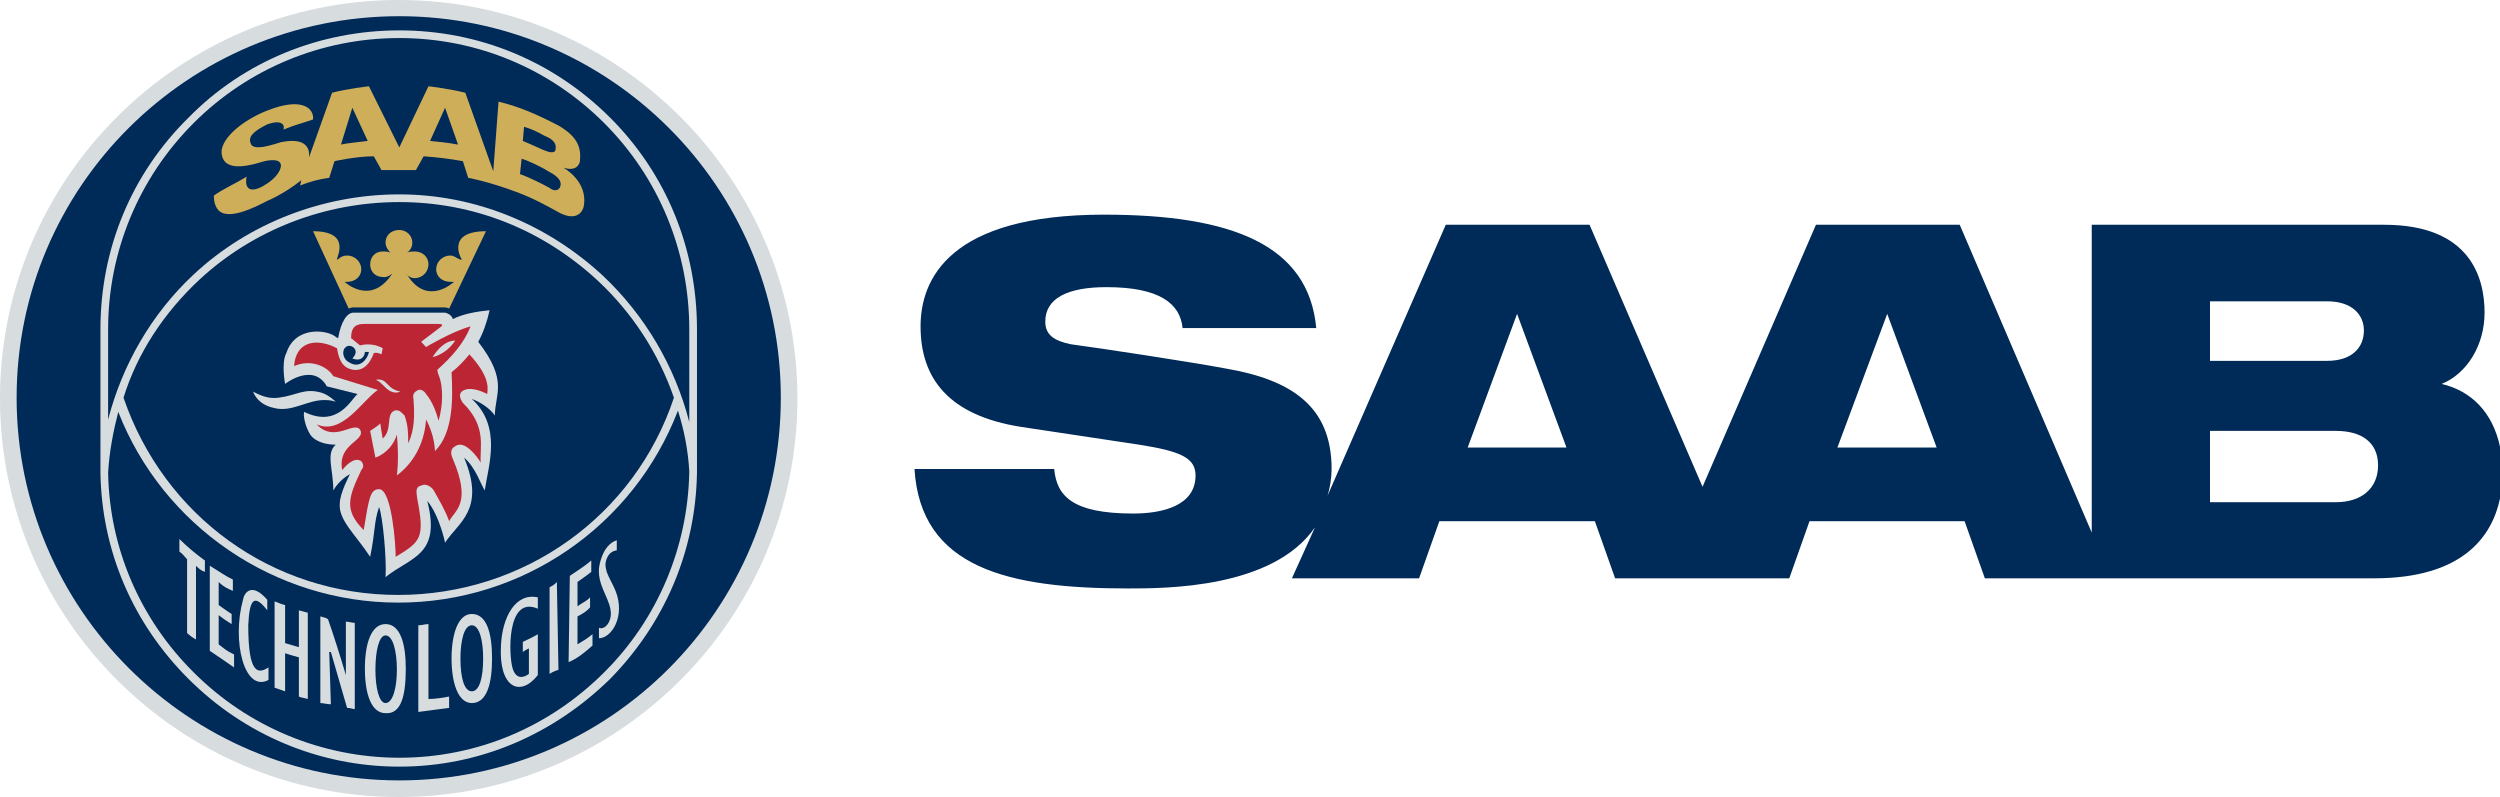 <?xml version="1.0" encoding="UTF-8"?><svg id="Ebene_1" xmlns="http://www.w3.org/2000/svg" viewBox="0 0 2279.44 726.7"><defs><style>.cls-1{fill:#bb2534;}.cls-1,.cls-2,.cls-3,.cls-4{fill-rule:evenodd;}.cls-2{fill:#d7dcdf;}.cls-3{fill:#cfae59;}.cls-4{fill:#002a58;}</style></defs><path class="cls-2" d="M363.71,0c200.14,0,363.35,163.2,363.35,363.35s-163.21,363.35-363.35,363.35S0,563.5,0,363.35,163.21,0,363.71,0h0Z"/><path class="cls-4" d="M364.09,14.77C171.71,14.77,15.15,170.23,15.15,362.61s156.56,348.94,348.94,348.94,347.84-156.56,347.84-348.94S555.37,14.77,364.09,14.77Z"/><path class="cls-2" d="M556.47,107.45c-52.06-52.06-120.37-79.75-192.38-79.75s-141.42,27.69-192.38,79.75c-52.06,51.33-80.13,119.63-80.13,192.76v130.71c1.1,70.91,29.18,136.99,80.13,187.94,50.96,50.97,119.27,80.14,192.38,80.14s140.32-29.17,192.38-80.14c49.86-50.96,77.91-117.04,79.02-187.94v-130.71c-.01-73.12-27.7-141.44-79.02-192.76ZM550.93,612.96c-49.86,49.86-115.95,77.92-186.84,77.92-70.4-.02-137.89-28.06-187.58-77.92-48.74-48.36-76.81-113.36-77.91-182.04,1.1-19.57,4.8-38.04,9.23-55.39,40.62,104.12,142.54,173.92,255.15,173.92,113.09.12,214.55-69.48,255.15-175.03,5.54,17.35,9.22,35.82,10.34,55.39-1.12,68.67-28.81,134.78-77.55,183.15h0ZM112.62,362.61c12.55-40.62,36.94-77.55,69.43-107.82,48.74-45.06,113.73-70.53,182.04-70.53s131.09,25.47,180.94,71.63c31.52,29.37,55.36,66.01,69.43,106.73-35.82,107.8-136.62,179.83-251.47,179.83s-213.43-72.02-250.37-179.84h0ZM628.46,384.76c-13.14-50.96-40.4-97.16-78.65-133.3-51.33-47.62-117.43-74.23-185.74-74.23s-136.62,25.47-187.58,73.11c-38.4,35.82-64.99,82.35-77.91,132.19v-82.32c0-70.89,28.07-138.1,77.91-187.96s117.05-77.55,187.58-77.55,136.99,27.7,186.84,77.55,77.55,117.05,77.55,187.96v84.55h0Z"/><path class="cls-3" d="M302.79,84.56c13.66-3.7,33.59-5.91,33.59-5.91l27.69,55.76,26.59-55.76s18.83,2.22,33.6,5.91l25.49,71.63,4.8-63.51c18.47,4.42,34.72,11.44,54.65,21.79,18.46,10.71,20.67,21.05,19.57,32.49,0,0-1.1,10.34-15.14,5.91,0,0,23.27,12.55,18.47,35.82-2.22,8.12-10.34,11.82-22.89,4.8-10.71-5.9-23.25-12.92-38.4-18.46-25.47-9.6-43.94-12.93-43.94-12.93l-4.81-15.14c-11.84-2.14-23.8-3.62-35.81-4.44l-7.02,12.55h-31.39l-7.02-12.55c-16.25,0-35.82,4.44-35.82,4.44l-4.8,15.14c-9.11,1.25-18.04,3.61-26.59,7.02l1.1-4.8c-16.25,12.93-31.02,18.83-31.02,18.83-10.71,5.54-39.51,20.69-46.52,5.54-2.22-3.32-2.22-10.34-2.22-10.34,8.12-5.91,20.67-11.44,29.91-17.35,0,0-4.44,18.46,14.03,9.23,5.91-3.32,12.92-8.13,16.25-15.14,4.8-11.45-9.23-9.23-14.03-8.12-8.12,2.22-38.04,12.92-39.14-8.12,0-13.67,20.67-29.92,41.72-38.04,32.49-12.93,42.84-1.48,41.72,8.12-12.92,4.44-15.14,4.44-26.95,9.23,1.48-4.8-2.2-9.23-14.77-4.8-14.03,7.02-17.35,11.82-15.14,17.35,2.2,8.13,23.25,0,27.69-1.1,29.17-5.91,25.47,12.92,25.47,14.03l21.06-59.1h0ZM310.91,131.82c4.44-1.1,15.14-2.2,24.37-3.32l-14.03-30.27-10.34,33.59ZM474.12,158.78c7.02,2.22,21.05,9.23,26.95,12.55,0,0,5.54,4.8,9.23,0,2.22-4.42,1.1-9.23-10.34-15.14-7.02-4.44-19.93-10.34-24.37-11.45l-1.48,14.03ZM476.7,128.5s11.45,4.8,18.47,8.13c3.32,1.1,4.8,2.22,8.12,2.22,2.22,0,3.32-1.12,3.32-3.33,1.1-7.02-6.65-10.34-10.34-11.82-8.12-4.44-10.34-5.54-18.46-8.12l-1.12,12.92h0ZM392.15,128.5c9.22,1.12,13.66,1.12,25.47,3.32l-11.82-33.6-13.66,30.28h0Z"/><path class="cls-2" d="M230.78,357.07c8.12,4.42,15.14,6.64,23.25,5.54,17.35-2.22,23.27-9.23,39.52-4.44,6.64,2.22,12.55,8.12,12.55,8.12,0,0-4.44-1.47-8.12-1.47-17.35-1.12-31.39,11.82-48.74,7.02-15.15-3.33-18.47-14.77-18.47-14.77Z"/><path class="cls-2" d="M326.05,359.28c-5.9,4.44-17.72,31.4-48.74,16.25-1.1,3.32,1.1,13.67,5.54,20.69,4.81,7.02,15.14,9.23,23.27,9.23-9.23,8.12-2.22,22.15-2.22,41.72,5.91-10.34,15.14-14.77,15.14-14.77,0,0-9.23,17.35-9.23,26.59-1.48,15.14,14.77,28.81,27.69,48.74,4.8-23.27,3.32-31.39,8.12-45.42,3.33,8.12,7.03,47.64,5.91,63.89,22.89-18.47,50.96-19.57,38.03-69.43,8.12,9.23,14.03,27.69,16.25,38.04,11.82-18.47,37.29-29.92,17.35-77.55,10.71,9.23,15.14,24.38,18.83,29.92,3.32-22.9,15.87-57.97-11.82-83.46,7.02,2.58,16.24,8.13,21.04,15.14,0-19.57,12.55-31.37-15.14-67.2,4.44-8.12,8.12-18.46,10.34-28.81-11.45,1.1-24.37,3.32-33.6,8.12,0-1.48-2.22-4.8-7.02-5.91h-83.45c-5.91,0-11.45,8.12-14.03,23.25-1.1,0-3.32-2.58-6.65-3.7-10.7-4.42-33.6-4.42-40.62,17.35-4.8,9.22-1.1,28.07-1.1,28.07,0,0,25.47-19.95,38.03,2.22l28.09,7.02h0ZM317.93,330.11c-4.8-2.2-7.02-10.34-2.58-13.66,3.7-3.7,14.03,2.22,5.91,10.34,8.12,3.32,11.44-2.22,11.44-5.91h3.7c-1.12,5.93-8.13,16.25-18.47,9.23h0Z"/><path class="cls-3" d="M404.71,280.26c3.32,0,4.8,1.1,4.8,1.1l33.6-70.53c-36.19,0-23.27,24.37-22.15,25.47,0,1.1-2.22,0-2.22,0-2.58-1.1-4.8-3.32-8.12-3.32-7.02,0-12.93,5.54-12.93,12.55s5.91,11.45,12.93,11.45h3.32s-24.37,23.25-42.84-6.65c-2.22-2.58,1.1,3.32,7.02,3.32,6.9-.08,12.48-5.65,12.55-12.55,0-7.02-5.54-11.82-12.55-11.82-2.22,0-4.8,0-7.02,1.1,3.1-2.03,4.92-5.53,4.8-9.23,0-7.02-5.91-11.45-11.82-11.45-7.02,0-12.55,4.44-12.55,11.45,0,3.68,2.22,7.02,4.44,9.23-2.22-1.1-4.44-1.1-7.02-1.1-6.65,0-11.45,4.8-11.45,11.82,0,6.65,4.8,11.45,11.45,11.45,5.9,1.1,9.22-4.8,8.12-2.22-19.57,28.81-42.84,6.65-42.84,6.65h2.22c7.02,0,12.93-4.44,12.93-11.45s-5.91-12.55-12.93-12.55c-3.32,0-5.54,1.1-8.12,3.32,0,0-2.22,1.1-1.1,0,0-2.22,12.93-25.47-21.79-25.47l32.5,70.53s2.22-1.1,4.44-1.1h82.33Z"/><path class="cls-1" d="M444.21,359.28c1.1-7.02,1.1-17.35-16.24-36.19-4.81,5.91-10.34,11.82-16.25,16.24,1.1,22.15,2.22,54.65-15.14,72.01,0,0,0-14.03-8.13-28.81-1.1,18.47-9.22,38.04-26.59,50.96,0,0,2.22-14.02,0-37.29-2.22,8.12-9.22,17.35-19.57,21.04l-4.8-24.37s9.23-5.9,9.23-7.02c0,1.12,2.22,14.03,2.22,14.03,9.22-8.12,2.58-22.15,10.7-25.47,4.44-1.48,6.65,2.22,9.23,4.42,3.32,9.23,3.32,16.25,3.32,25.49,5.91-12.55,5.91-25.49,4.8-40.62-1.1-4.44,1.1-6.64,4.44-8.12,2.58-1.1,5.91,1.48,7.02,3.68,5.91,7.02,9.23,16.25,11.45,24.38,3.7-12.93,4.8-30.28,0-41.74-1.1-2.58-1.1-4.8-1.1-4.8,12.93-11.44,24.37-24.37,30.27-39.51-17.35,4.8-40.62,18.83-40.62,18.83l-4.42-4.8,18.46-14.03c1.1-1.12,1.1-2.22-2.58-2.22h-67.21c-6.65,0-12.55,1.1-12.55,12.92l8.12,6.65s10.34-3.32,20.69,2.58l-1.1,5.54s-4.44-2.22-7.02-1.1c-5.54,15.14-14.77,17.35-22.89,14.03s-9.6-12.92-10.71-18.46c-15.14-8.12-36.92-9.23-39.14,16.25,16.25-7.02,31.02,1.1,35.82,9.22l40.62,12.55c-14.03,9.23-32.49,41.72-55.76,31.39,16.24,17.35,33.6-3.32,39.51,4.8,5.91,10.34-21.05,12.55-16.24,36.92,3.32-4.44,11.44-12.55,17.35-8.12,3.32,3.68,1.1,7.02,0,8.12-11.44,24.37-16.24,36.19,2.22,54.65,4.8-29.17,5.91-37.29,14.03-37.29,11.45,0,15.14,49.84,15.14,61.66,23.27-14.03,26.59-17.35,19.57-53.54-1.1-7.02-1.1-10.34,3.7-11.45,4.42-2.22,9.22,1.12,11.44,4.44,4.44,8.12,10.34,17.72,14.03,28.07,5.54-10.35,20.69-16.25,3.32-56.87-2.22-4.8-2.22-9.23,2.22-11.45,8.12-5.9,18.83,7.76,23.25,14.77-1.1-13.66,5.91-32.49-16.25-54.28-3.32-4.8-3.32-8.13-1.1-10.34,5.9-4.79,16.24-1.47,23.25,2.22h0Z"/><path class="cls-2" d="M342.3,346.36c11.45-2.22,9.23,8.12,22.9,10.71-11.45,4.42-16.25-9.6-22.9-10.71ZM415.05,310.55c-4.76,7.46-12.14,12.86-20.69,15.14,4.44-7.02,11.45-15.14,20.69-15.14ZM170.59,509.95c-2.22-2.22-3.7-4.8-7.02-7.02v-11.45c7.24,7.11,15.01,13.66,23.25,19.58v10.34c-3.68-1.12-5.9-3.32-8.12-5.55v67.22c-2.96-1.6-5.69-3.59-8.12-5.91v-67.21h0ZM191.27,515.85c9.23,5.55,14.03,9.23,21.05,12.57v10.34c-4.8-2.22-8.12-3.32-12.93-8.12v21.05c4.8,3.32,8.12,5.9,11.82,8.12v9.23c-4.1-2.46-8.05-5.17-11.82-8.12v26.58c4.8,3.7,7.02,5.91,14.03,9.23v11.82c-10.34-7.02-11.45-8.12-22.15-15.14v-77.56ZM244.82,619.98c-22.15,11.82-33.6-35.82-23.27-73.11,1.1-6.65,8.12-16.25,22.15,0v9.58c-11.82-15.14-16.25-10.7-17.35,13.67,0,45.42,9.22,44.32,18.46,38.4v11.45h.01ZM250.36,548.35c3.68,1.12,4.8,2.22,9.6,3.33v34.71c3.32,1.1,8.12,2.22,12.55,3.68v-33.6c3.7,1.12,4.8,1.12,8.12,2.22v78.65c-3.32-1.1-5.9-1.1-8.12-2.22v-35.82c-4.23-1.08-8.42-2.3-12.55-3.68v34.71c-3.7-1.1-5.91-2.22-9.6-3.32v-78.65h0ZM292.08,562.01c3.7,1.1,4.8,1.1,7.02,2.58,4.8,13.67,11.82,35.82,16.25,50.96v-48.74c2.58,0,5.91,1.1,8.12,1.1v78.65c-2.2,0-3.32-1.1-7.02-1.1-4.42-15.15-10.34-35.82-14.77-50.97h-1.48l1.48,47.64c-3.7,0-7.02-1.1-9.6-1.1v-79.01h0ZM381.44,570.12c3.7,0,5.91-1.1,9.22-1.1v68.31c5.91,0,12.93-1.1,18.83-2.22v10.35c-9.6,1.1-18.83,2.58-28.07,3.68v-79.02h.01ZM490.37,615.55c-16.25,20.69-35.82,11.45-33.6-26.95,1.1-25.49,12.92-48.36,33.6-43.95v10.35c-28.81-12.55-26.59,43.2-22.9,54.65,3.32,10.34,10.34,8.12,14.77,4.8v-23.27c-2.2,1.12-4.42,2.22-5.54,3.32v-9.23c4.44-2.2,10.34-4.8,13.67-7v37.29h0ZM501.07,535.43c2.22-1.12,4.44-2.22,6.65-4.8l1.48,80.13c-2.89.78-5.63,2.03-8.12,3.7v-79.02h-.01ZM519.54,525.08c7.02-4.8,14.03-9.23,19.57-14.02v10.34c-4.44,3.68-8.12,5.9-12.55,9.23v22.15c4.42-3.32,8.12-4.44,11.44-8.13v9.23c-3.32,3.7-7.02,5.91-11.44,8.13v25.47c5.54-3.32,9.23-5.54,13.66-9.22v10.34c-6.65,5.9-13.66,11.82-21.79,15.14l1.12-78.66h0ZM546.13,572.34c4.8,2.58,12.92-5.54,10.34-17.35-2.2-11.45-11.44-21.79-10.34-36.92,0,0,2.22-21.05,16.24-25.49v9.23c-9.22,1.1-10.34,11.44-10.34,12.92,0,3.33,1.1,5.54,1.1,6.65,2.22,5.9,5.9,11.82,8.12,17.35,9.23,23.27-3.7,43.2-15.14,43.2v-9.6h.01ZM369.99,609.64c0,23.25-3.7,41.72-18.46,40.61-12.93,0-18.83-17.35-18.83-40.61s5.91-40.62,18.83-40.62c13.67,0,18.46,18.46,18.46,40.62ZM351.53,579.36c-5.91,0-9.23,14.03-9.23,31.39,0,16.25,3.32,30.28,9.23,30.28,6.64,0,10.34-14.03,10.34-30.28,0-17.35-3.7-31.39-10.34-31.39ZM448.64,600.41c0,22.15-4.42,40.62-18.46,40.62-12.55,0-18.47-18.47-18.47-40.62s5.91-40.62,18.47-40.62c14.03,0,18.46,18.47,18.46,40.62h0ZM430.18,570.12c-7.03,0-10.35,14.03-10.35,30.28,0,17.35,3.32,29.91,10.35,29.91s10.34-12.55,10.34-29.91c0-16.25-3.32-30.28-10.34-30.28Z"/><path class="cls-4" d="M2226.23,350.05c22.9-9.22,39.14-35.08,39.14-64.99,0-31.39-12.54-80.13-91.58-80.13h-266.59v280.64l-120.37-280.64h-131.09l-103.41,238.92-103.02-238.92h-131.09l-107.8,247.04c2.2-7.02,3.7-16.25,3.7-24.37,0-56.87-36.2-81.24-96.38-91.58-31.39-5.91-113.73-18.46-141.42-22.15-16.25-3.32-23.25-9.23-23.25-20.67,0-21.05,19.95-31.39,55.76-31.39,48.74,0,67.21,15.14,69.43,37.29h121.86c-7.02-75.69-76.44-103.39-193.5-103.39-141.42,0-167.27,59.09-167.27,101.92,0,47.62,25.85,81.23,91.58,91.58l107.82,16.25c37.29,5.9,51.32,11.8,51.32,28.05,0,27.7-30.27,34.72-56.86,34.72-55.76,0-69.79-16.25-72.01-40.62h-127.39c5.54,90.48,85.65,108.92,194.59,108.92,34.71,0,132.19,0,170.59-55.76l-21.05,46.52h115.94l18.47-52.06h141.81l18.47,52.06h158.78l18.44-52.06h141.42l18.47,52.06h354.87c80.85,0,107.43-38.03,114.83-72.73v-47.26c-6.67-31.39-26.25-50.96-53.2-57.24ZM1338.19,408.03l45.04-121.86,45.04,121.86h-90.09ZM1675.3,408.03l45.42-121.86,45.07,121.86h-90.49ZM2015.02,274.73h106.73c23.25,0,33.59,12.55,33.59,26.59,0,15.14-10.34,27.7-33.59,27.7h-106.73v-54.29h0ZM2129.86,457.88h-114.83v-65h114.83c23.28,0,38.4,10.35,38.4,31.39s-15.12,33.62-38.4,33.62Z"/></svg>